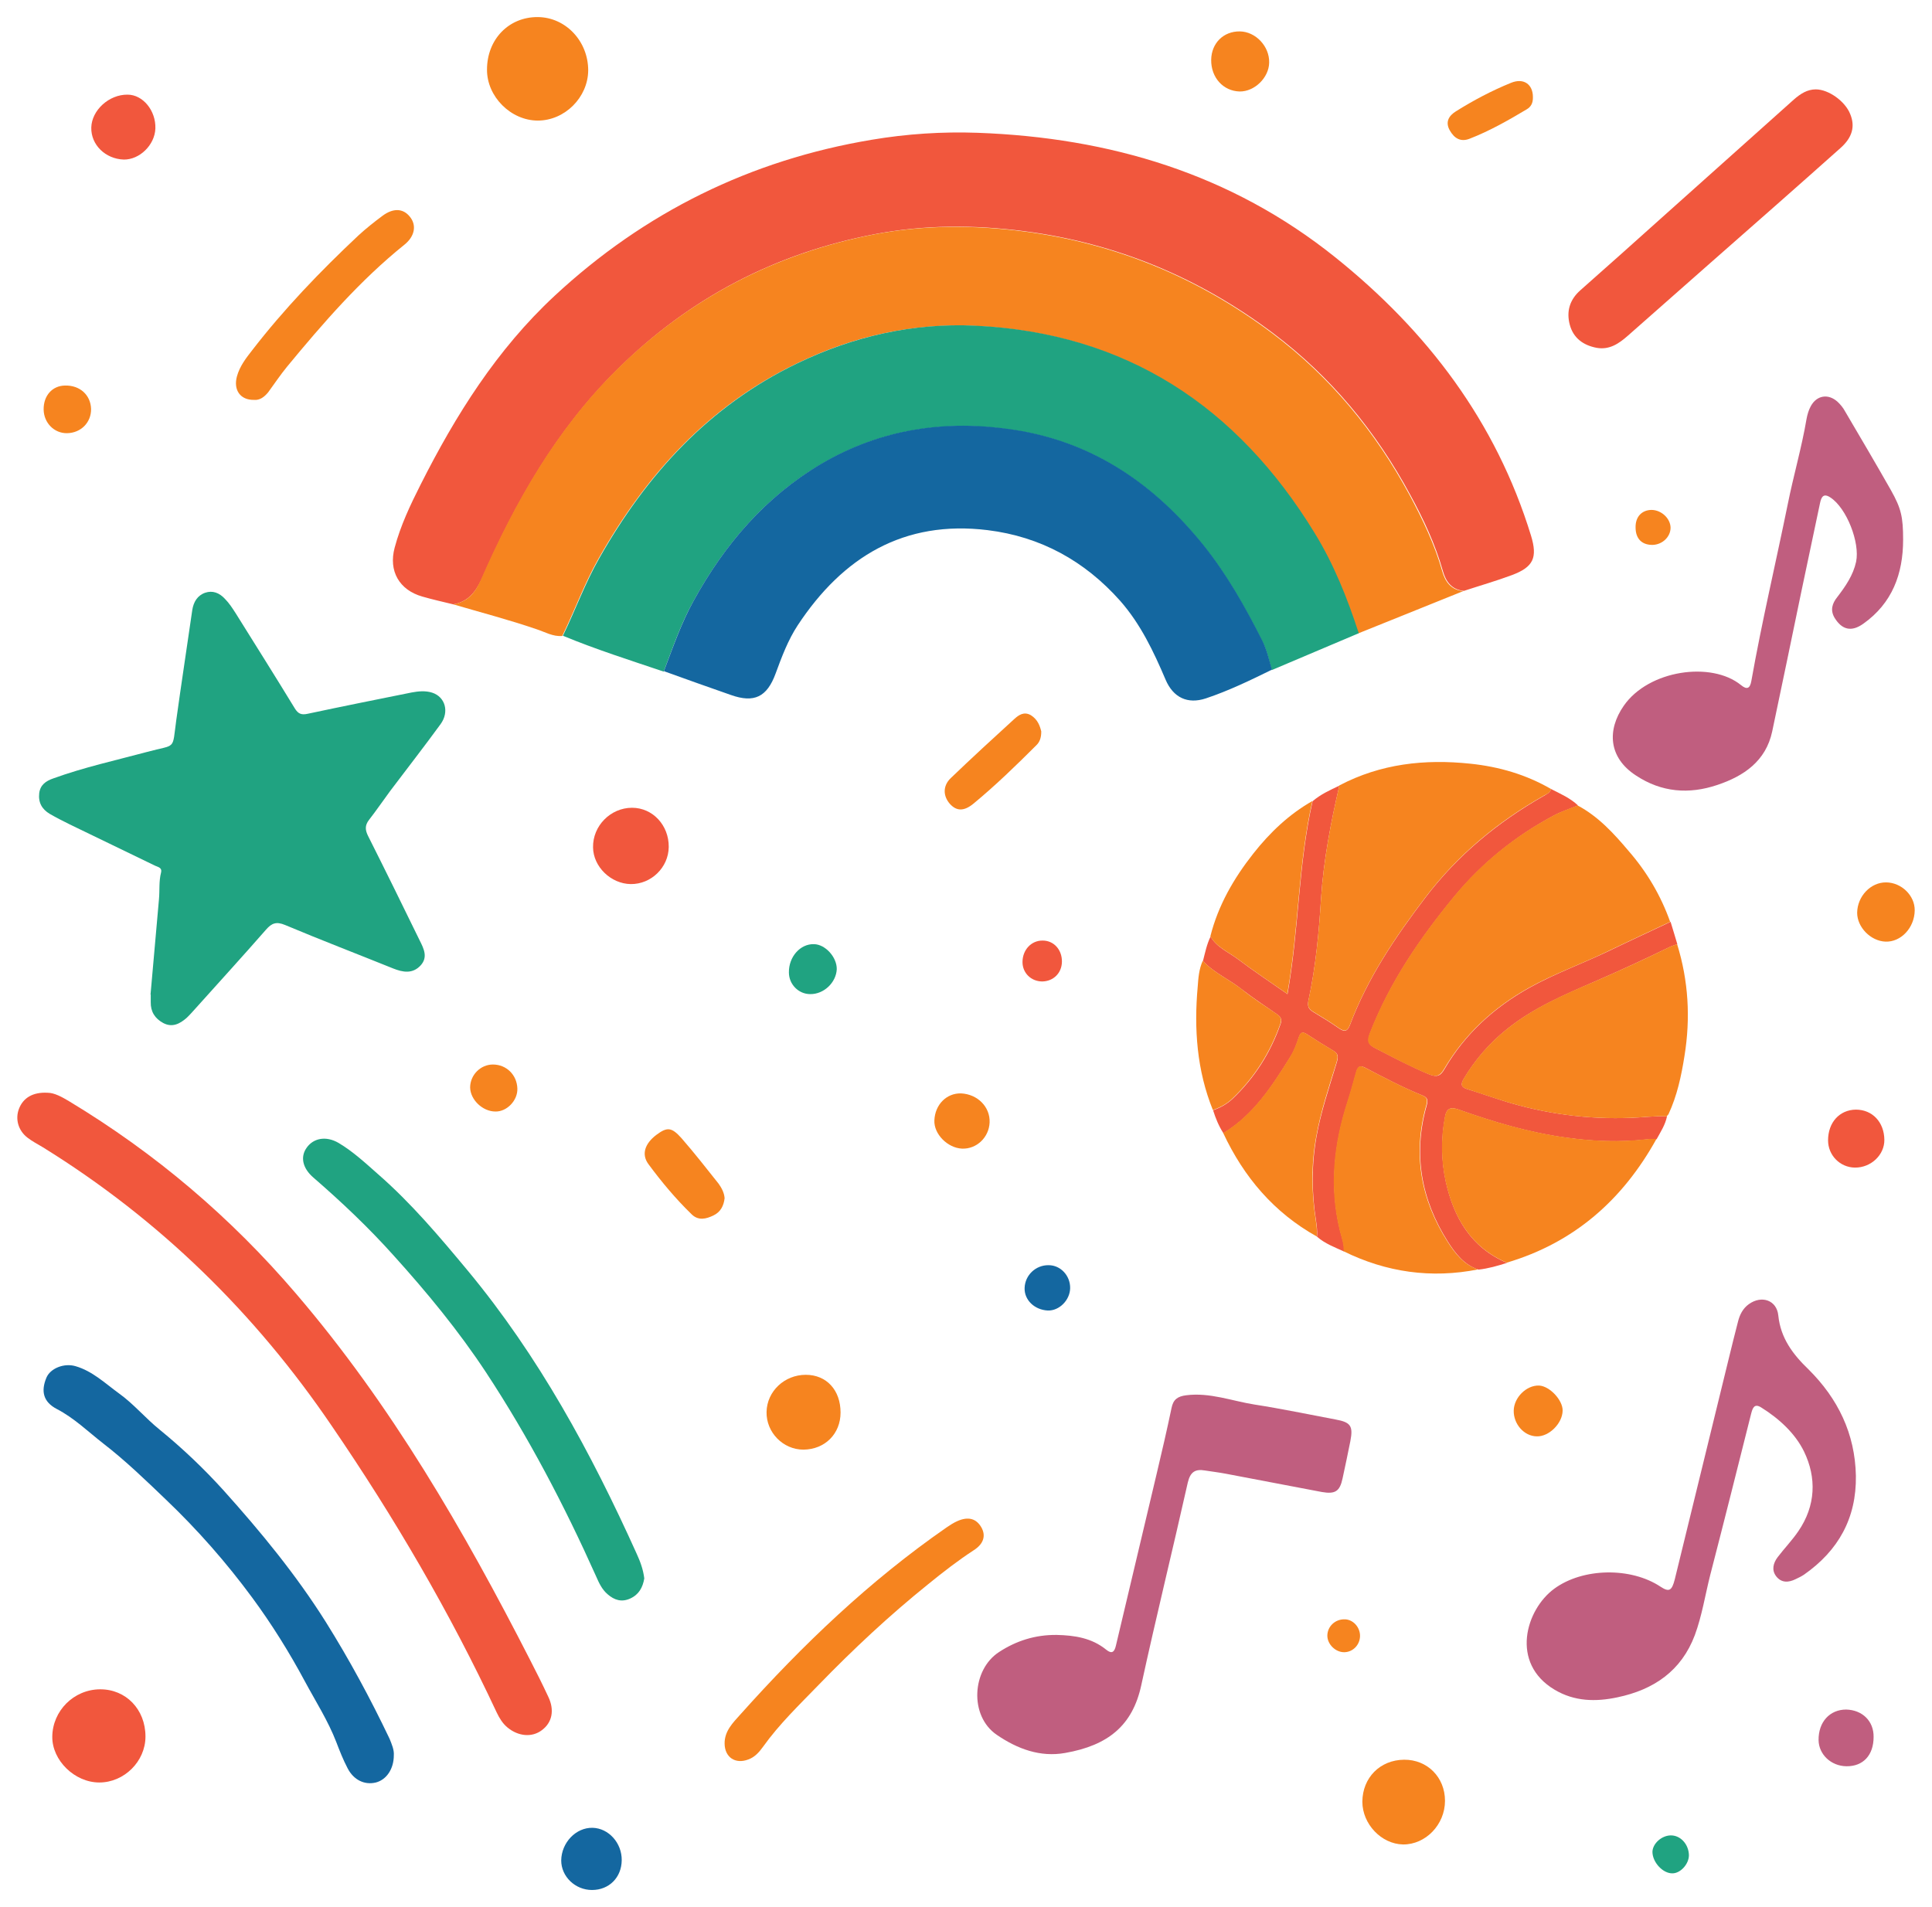 <?xml version="1.0" encoding="utf-8"?>
<!-- Generator: Adobe Illustrator 27.9.0, SVG Export Plug-In . SVG Version: 6.00 Build 0)  -->
<svg version="1.1" id="Layer_1" xmlns="http://www.w3.org/2000/svg" xmlns:xlink="http://www.w3.org/1999/xlink" x="0px" y="0px"
	 viewBox="0 0 916.4 904.8" style="enable-background:new 0 0 916.4 904.8;" xml:space="preserve">
<style type="text/css">
	.st0{fill:#F1573D;}
	.st1{fill:#F6841F;}
	.st2{fill:#20A381;}
	.st3{fill:#1467A0;}
	.st4{fill:#C05E7F;}
</style>
<g>
	<path class="st0" d="M215,286.7c-4.9-1.2-9.9-2.3-14.7-3.7c-10.9-3.1-16.1-12.1-13.1-23.2c2.8-10.5,7.4-20.2,12.3-29.9
		c16.7-33.1,36.2-64.1,63.5-89.5c42.7-39.7,93-64.5,150.5-74.1c16.6-2.8,33.4-3.9,50.3-3.3c62.6,2.3,120.1,19.4,169.6,59.1
		c43.6,35,76.2,77.9,92.8,132c3.2,10.5,1.1,14.9-9,18.7c-7.5,2.8-15.2,5-22.8,7.5c-5.8-0.5-8.6-4.4-10-9.4
		c-3.6-12.7-9.1-24.4-15.4-36c-16.3-30.2-37.6-56.1-65.1-76.8c-35.1-26.4-74.2-42.7-117.9-48.4c-23.9-3.1-47.6-3.1-71.1,1.4
		c-47,9-87.8,30.2-121.9,64c-28.9,28.5-48.5,63.1-64.6,99.8C225.4,281.2,221.8,285.5,215,286.7z"/>
	<path class="st1" d="M215,286.7c6.8-1.2,10.4-5.4,13.1-11.7c16.1-36.7,35.7-71.3,64.6-99.8c34.2-33.7,74.9-54.9,121.9-64
		c23.5-4.5,47.3-4.5,71.1-1.4c43.7,5.7,82.8,22,117.9,48.4c27.5,20.7,48.8,46.6,65.1,76.8c6.2,11.6,11.8,23.3,15.4,36
		c1.4,5,4.2,8.9,10,9.4c-16.6,6.7-33.2,13.4-49.9,20.1c-5.4-16.5-11.9-32.6-20.9-47.5c-36.8-60.2-89.5-95-160.9-98.4
		c-29.6-1.4-57.9,4.9-84.8,18c-41.8,20.2-71.2,52.7-93.7,92.4c-6.7,11.8-11.3,24.6-17.2,36.7c-4.4,0.4-8.2-1.9-12.2-3.2
		C241.7,294.1,228.3,290.6,215,286.7z"/>
	<path class="st2" d="M267,301.6c5.9-12.2,10.5-24.9,17.2-36.7c22.5-39.7,51.9-72.2,93.7-92.4c26.9-13,55.2-19.4,84.8-18
		c71.4,3.4,124.1,38.2,160.9,98.4c9.1,14.8,15.5,30.9,20.9,47.5c-13.8,5.8-27.5,11.7-41.3,17.5c-1.3-4.7-2.3-9.5-4.6-13.9
		c-8-15.8-16.6-31.1-27.7-45c-23.4-29.1-52.3-49.2-89.8-54.9c-32.4-5-63.2-0.6-91.8,16.2c-26.5,15.6-45.7,38.2-60.4,64.9
		c-5.9,10.6-9.8,22.1-14.1,33.4C298.8,313.2,282.7,308.1,267,301.6z"/>
	<path class="st2" d="M71.4,471.8c1.3-15.1,2.7-30.1,4-45.2c0.4-4.2-0.1-8.5,1-12.7c0.6-2.3-1.5-2.6-2.8-3.2
		c-13.5-6.6-27-13-40.5-19.6c-3.2-1.6-6.4-3.2-9.5-5c-3.7-2.2-5.5-5.4-5-9.8c0.5-4,3.2-5.8,6.6-7c14.6-5.3,29.7-8.6,44.6-12.6
		c14-3.8,11.8-0.5,13.8-15c2.4-17.4,5.1-34.9,7.6-52.3c0.6-3.8,2.4-6.9,6.1-8.2c3.5-1.2,6.7,0,9.3,2.8c2.1,2.1,3.7,4.6,5.3,7.1
		c9.3,14.9,18.7,29.8,27.9,44.9c1.6,2.6,3.1,3.3,6.2,2.6c16.4-3.5,32.9-6.8,49.3-10.1c3.2-0.6,6.6-0.9,9.7,0.1c6.2,2,8.2,9.1,4,14.9
		c-7.8,10.7-15.9,21.1-23.9,31.7c-3.4,4.6-6.6,9.3-10.1,13.8c-2,2.6-1.8,4.8-0.4,7.6c8.3,16.5,16.4,33,24.5,49.6
		c1.9,3.8,4,7.9,0.4,11.8c-3.8,4.1-8.4,3.3-13.1,1.4c-17.1-6.9-34.3-13.5-51.2-20.6c-4.1-1.7-6.3-0.9-9,2.2
		c-11.2,12.8-22.7,25.4-34,38c-1.2,1.3-2.4,2.7-3.7,3.9c-3.2,2.8-6.8,4.7-11.1,2.4c-3.9-2.1-6-5.4-5.9-9.9c0-1.1,0-2.3,0-3.4
		C71.6,471.8,71.5,471.8,71.4,471.8z"/>
	<path class="st3" d="M314.9,318.4c4.3-11.3,8.2-22.7,14.1-33.4c14.7-26.7,33.9-49.2,60.4-64.9c28.6-16.8,59.4-21.2,91.8-16.2
		c37.5,5.8,66.4,25.8,89.8,54.9c11.1,13.9,19.7,29.2,27.7,45c2.2,4.4,3.3,9.2,4.6,13.9c-10.2,5-20.5,10-31.3,13.6
		c-8.7,2.9-15.5-0.4-19.1-8.8c-5.7-13.4-11.9-26.5-21.6-37.5c-16.8-18.9-37.7-30.4-62.8-33.5c-39.8-4.9-68.8,12.8-90.1,45.1
		c-4.6,7-7.6,15-10.5,22.9c-4.1,11.2-10.2,14.1-21.2,10.2C336,326,325.5,322.2,314.9,318.4z"/>
	<path class="st0" d="M22.6,518.4c3.2,0,6.8,2,10.3,4.1c40.8,24.6,76.6,55,107.6,91.3c45.1,52.7,79.5,112.2,110.9,173.6
		c3,5.8,5.9,11.6,8.7,17.6c3,6.3,1.8,12.2-3.1,15.8c-4.6,3.5-11.1,3-16.3-1.3c-2.3-1.9-3.8-4.4-5.1-7.1
		c-22.2-47.5-48.6-92.6-78.2-135.9C121,622.9,75.6,578.5,20.4,544.3c-2.5-1.5-5.2-2.9-7.5-4.7c-4.4-3.5-5.7-8.9-3.9-13.6
		C11,520.8,15.6,518,22.6,518.4z"/>
	<path class="st0" d="M735.7,374.3c4.5,2.3,9.1,4.3,12.8,7.8c-3.8,1.6-7.7,2.8-11.3,4.7c-18.2,9.7-34,22.4-47.2,38.3
		c-16.4,19.9-30.8,40.9-40.2,65.2c-1.4,3.7-0.6,5.3,2.5,6.9c8.4,4.3,16.8,8.8,25.5,12.4c3.7,1.5,5.4,1,7.4-2.5
		c9.7-16.6,23.4-29.1,40.2-38.5c12.2-6.8,25.3-11.5,37.8-17.5c9.7-4.7,19.5-9.2,29.2-13.8c1.1,3.5,2.1,7,3.2,10.6
		c-1.2,0.5-2.5,0.8-3.7,1.4c-11.7,5.7-23.6,11.2-35.6,16.4c-14.5,6.3-29.1,12.5-41.6,22.6c-8.2,6.6-15,14.4-20.4,23.5
		c-1.6,2.7-1.2,4,1.8,4.9c5.8,1.8,11.5,3.8,17.2,5.6c19.6,6.1,39.8,8.8,60.3,8c5.7-0.2,11.4-1,17.1-0.7c-0.8,4-3,7.3-4.9,10.8
		c-1.5,0-3-0.1-4.4,0.1c-12.9,1.5-25.7,1-38.5-0.8c-17.6-2.4-34.4-7.4-51-13.3c-3.9-1.4-5.8-0.6-6.5,3.6
		c-1.9,10.2-1.8,20.5,0.4,30.6c3.8,17.1,12,31.3,29,38.5c-4.4,1.4-8.9,2.7-13.5,3.2c-6.8-2.2-11-7.7-14.5-13.2
		c-12.7-20-16.6-41.6-10.1-64.6c0.6-2.2,0.7-3.7-1.7-4.7c-9.4-3.8-18.4-8.5-27.3-13.2c-2.8-1.5-3.8-0.3-4.4,2.2
		c-1.3,4.7-2.6,9.5-4.1,14.1c-6.4,19.9-8.6,40.1-3.6,60.7c0.8,3.3,2.2,6.5,1.9,10.1c-4.4-2-9-3.7-12.8-7c0.2-2.6-0.1-5.2-0.5-7.8
		c-2.1-13.3-2.1-26.7,0.3-40c2.1-11.6,5.9-22.8,9.3-34c0.7-2.4,1.7-4.7-1.3-6.4c-4.2-2.5-8.4-5.1-12.5-7.8c-2.2-1.5-3.2-0.8-3.9,1.4
		c-1.1,3.3-2.2,6.5-4.1,9.4c-8.6,13.8-17.3,27.4-31.7,36.1c-2.2-3.4-3.7-7.1-4.9-10.9c3.4-1.2,6.5-2.9,9.2-5.4
		c10.5-10,18-21.8,22.8-35.5c0.9-2.4-0.1-3.6-1.9-4.8c-5.5-3.8-11.1-7.5-16.4-11.6c-6-4.8-13.2-7.8-18.5-13.5
		c1-3.9,1.8-7.9,3.6-11.6c3,5.2,8.6,7.4,13.1,10.8c7.4,5.6,15.1,10.7,23.4,16.5c5.5-31,5.1-61.7,11.9-91.5c3.8-3.3,8.3-5.3,12.7-7.4
		c-4.1,17.7-7.5,35.4-8.7,53.6c-1,16.1-2.5,32.2-5.9,48c-0.6,2.6-0.3,4.3,2.1,5.7c4.2,2.5,8.4,5.1,12.4,7.9c2.6,1.8,4,1.3,5.1-1.6
		c8.4-22.3,21.5-41.7,35.8-60.5c15.3-20.1,34.3-35.8,56.1-48.2C733.6,376.7,735.2,376.2,735.7,374.3z"/>
	<path class="st4" d="M880.3,700.1c0.3,20.1-8.3,35.5-24.6,46.9c-1.2,0.8-2.6,1.5-3.9,2.1c-3.4,1.7-6.8,1.9-9.3-1.3
		c-2.3-3-1.4-6.3,0.7-9.1c3.2-4.2,6.8-7.9,9.8-12.3c8.3-12.1,8.7-25.4,2.7-37.8c-4.2-8.6-11.8-15.6-20.3-20.9
		c-3.3-2.1-4.1,0.3-4.8,3c-6.4,25.5-12.8,51-19.4,76.5c-2.4,9.5-3.9,19.3-7.3,28.5c-6.4,17-19.5,25.9-36.7,29.5
		c-10.3,2.2-20.4,2-29.8-3.6c-21.2-12.6-13.7-38-0.2-47.9c13.6-10,36.4-10.3,50.4-1c4.1,2.7,5.4,2,6.8-3.5
		c8.5-34.9,17.1-69.8,25.6-104.7c1.4-5.9,2.9-11.7,4.4-17.6c0.8-3.2,2.3-6.2,5.1-8.2c6.1-4.4,13.3-1.9,14,5.4
		c1.1,10.7,6.9,18.4,14.3,25.5C871.8,663.5,879.9,680.1,880.3,700.1z"/>
	<path class="st1" d="M792.2,437.3c-9.7,4.6-19.5,9.1-29.2,13.8c-12.5,6.1-25.6,10.7-37.8,17.5c-16.8,9.4-30.4,21.9-40.2,38.5
		c-2,3.4-3.7,4-7.4,2.5c-8.8-3.6-17.1-8.1-25.5-12.4c-3.1-1.6-4-3.1-2.5-6.9c9.4-24.2,23.8-45.3,40.2-65.2
		c13.2-16,29-28.6,47.2-38.3c3.6-1.9,7.5-3.2,11.3-4.7c9.8,5.2,17.2,13.3,24.2,21.6C781.2,413.7,787.8,424.9,792.2,437.3z"/>
	<path class="st4" d="M501.2,775.6c8.5,0.2,16.6,1.4,23.5,7c2.7,2.2,3.9,1.1,4.6-1.9c6.4-27.1,12.9-54.3,19.3-81.4
		c2.5-10.5,4.9-20.9,7.1-31.4c0.8-4,2.9-5.5,7-6c11.2-1.4,21.6,2.7,32.3,4.4c12.9,2,25.7,4.7,38.5,7.1c7.2,1.3,8.4,3.1,7,10.3
		c-1.2,5.9-2.4,11.8-3.7,17.7c-1.3,6.1-3.5,7.5-9.8,6.4c-15.2-2.9-30.5-5.8-45.7-8.7c-3.2-0.6-6.5-1-9.7-1.5c-4.6-0.8-7,0.6-8.2,5.7
		c-7.2,32.1-15.1,64.1-22.1,96.3c-4.1,18.8-15.5,28.4-36.1,32c-11.8,2.1-22.6-1.9-32.4-8.6c-13.2-9-11.8-31,1.1-39.3
		C482,778.4,491,775.5,501.2,775.6z"/>
	<path class="st4" d="M902.7,256c0,16.3-5.2,30.2-18.9,39.9c-5.6,4-10.1,2.9-13.6-2.8c-2.2-3.7-1.1-6.9,1.3-9.9
		c3.9-5.1,7.5-10.3,8.9-16.7c1.9-9.1-4.5-25.5-12.2-30.5c-3.3-2.2-4.3-0.2-4.9,2.6c-2.9,13.9-5.9,27.8-8.8,41.7
		c-4.6,22.2-9.2,44.5-13.9,66.7c-3,14.1-13.5,21.2-26.1,25.4c-13.4,4.5-26.4,3.5-38.5-4.5c-13.1-8.5-13.8-21.6-5.8-33.1
		c11.8-17,41.6-21.2,55.6-9.8c2.9,2.4,4.3,1.5,4.9-1.9c5-28.2,11.6-56,17.3-84c2.7-13.5,6.6-26.8,8.9-40.4c0.4-2.1,1-4.2,2-6
		c2.8-5.2,8.3-6.1,12.7-2.1c1.4,1.3,2.7,2.9,3.6,4.6c7.3,12.4,14.6,24.8,21.7,37.3C901.8,241.2,902.7,245.3,902.7,256z"/>
	<path class="st1" d="M735.7,374.3c-0.4,1.9-2.1,2.4-3.5,3.2c-21.9,12.4-40.8,28.1-56.1,48.2c-14.3,18.8-27.4,38.2-35.8,60.5
		c-1.1,2.9-2.4,3.4-5.1,1.6c-4-2.8-8.2-5.4-12.4-7.9c-2.4-1.4-2.7-3.1-2.1-5.7c3.4-15.8,4.9-31.9,5.9-48c1.2-18.1,4.6-35.9,8.7-53.6
		c19.6-10.3,40.5-12.6,62.2-10.3C710.9,363.7,723.8,367.4,735.7,374.3z"/>
	<path class="st2" d="M305.6,748.8c-0.7,4.2-2.5,7.6-6.6,9.5c-4.1,1.9-7.6,0.8-10.8-2c-2.7-2.3-4.1-5.4-5.5-8.6
		c-15-33.5-32-66-52.2-96.7c-13-19.7-27.9-37.8-43.7-55.3c-11.9-13.3-24.8-25.5-38.3-37.2c-4.9-4.3-6.1-9.5-3.2-13.8
		c3.2-4.8,9.3-6,15.3-2.5c6.9,4.1,12.8,9.6,18.8,14.9c15.7,13.7,29.1,29.6,42.4,45.6c33.7,40.6,58.6,86.5,80.2,134.4
		C303.7,740.8,305.1,744.6,305.6,748.8z"/>
	<path class="st3" d="M186.8,832.7c0,6.5-3.5,11.6-8.5,12.9c-5.3,1.3-10.5-1.1-13.4-6.7c-2.1-4-3.8-8.3-5.4-12.5
		c-3.9-10.1-9.8-19.3-14.9-28.8c-7.4-13.8-15.7-27.1-24.9-39.6c-12.3-16.7-26-32.3-41-46.6c-9.6-9.2-19.2-18.5-29.7-26.6
		c-7.2-5.6-13.8-12.1-22.1-16.4c-6.3-3.3-7.6-8.3-4.9-14.8c1.8-4.4,8.3-7.1,13.8-5.5c8,2.3,14,8.1,20.6,12.9
		c7,5,12.6,11.8,19.3,17.2c10.9,8.9,21,18.5,30.4,28.9c17.6,19.6,34.3,39.9,48.4,62.3c11.2,17.9,21.2,36.4,30.3,55.5
		C185.8,827.4,187,830.1,186.8,832.7z"/>
	<path class="st1" d="M790.6,529.6c-5.7-0.3-11.4,0.5-17.1,0.7c-20.5,0.8-40.7-1.9-60.3-8c-5.8-1.8-11.5-3.8-17.2-5.6
		c-3-0.9-3.3-2.2-1.8-4.9c5.4-9.1,12.2-16.9,20.4-23.5c12.5-10.1,27-16.4,41.6-22.6c12-5.2,23.8-10.6,35.6-16.4
		c1.2-0.6,2.4-0.9,3.7-1.4c5.4,17.4,6.4,35.1,3.5,53c-1.5,9.5-3.5,18.9-7.6,27.7C791.1,528.9,790.8,529.2,790.6,529.6L790.6,529.6z"
		/>
	<path class="st0" d="M861.3,42.4c6,0,13.9,5.6,16.3,11.7c2.4,5.8,1.1,11.1-4.7,16.2c-20.5,18.3-41.1,36.4-61.7,54.5
		c-13,11.5-26,22.9-39,34.4c-4.3,3.8-8.8,6.9-14.9,5.8c-6.3-1.2-11-4.6-12.7-10.9c-1.7-6.3-0.1-11.9,5-16.4
		c13-11.5,25.9-23,38.8-34.6c20.8-18.6,41.7-37.3,62.5-55.9C854,44.5,857.2,42.4,861.3,42.4z"/>
	<path class="st1" d="M714.7,599c-17.1-7.3-25.2-21.5-29-38.5c-2.2-10-2.3-20.3-0.4-30.6c0.8-4.1,2.7-4.9,6.5-3.6
		c16.6,5.9,33.5,10.9,51,13.3c12.8,1.8,25.6,2.3,38.5,0.8c1.4-0.2,2.9-0.1,4.4-0.1C769.7,569.2,746.7,589.5,714.7,599z"/>
	<path class="st1" d="M637.3,593.6c0.2-3.5-1.1-6.8-1.9-10.1c-5-20.6-2.8-40.8,3.6-60.7c1.5-4.7,2.8-9.4,4.1-14.1
		c0.7-2.5,1.6-3.7,4.4-2.2c9,4.7,18,9.4,27.3,13.2c2.4,1,2.3,2.5,1.7,4.7c-6.5,23.1-2.6,44.7,10.1,64.6c3.5,5.5,7.7,11,14.5,13.2
		C678.9,606.6,657.6,603.6,637.3,593.6z"/>
	<path class="st1" d="M343.7,827.2c-0.1-6,4-10,7.5-13.9c29.5-33,61.3-63.4,97.8-88.7c1.6-1.1,3.3-2.2,5.1-3c5.2-2.3,9-1.2,11.4,3
		c2.2,3.9,1.1,7.8-3.6,10.8c-7.5,4.9-14.6,10.4-21.6,16.1c-18.4,14.8-35.5,30.8-51.9,47.7c-9.2,9.5-18.8,18.7-26.5,29.5
		c-1.8,2.5-3.9,4.9-7,6C348.8,837,343.8,833.7,343.7,827.2z"/>
	<path class="st1" d="M580.2,537.5c14.3-8.7,23.1-22.3,31.7-36.1c1.8-3,3-6.1,4.1-9.4c0.7-2.2,1.7-2.9,3.9-1.4
		c4.1,2.7,8.3,5.3,12.5,7.8c3,1.7,2,4,1.3,6.4c-3.5,11.2-7.2,22.4-9.3,34c-2.5,13.3-2.4,26.6-0.3,40c0.4,2.6,0.7,5.2,0.5,7.8
		C604.2,575.2,590,558.4,580.2,537.5z"/>
	<path class="st1" d="M622.5,380c-6.8,29.8-6.4,60.6-11.9,91.5c-8.3-5.8-16-10.9-23.4-16.5c-4.5-3.4-10.1-5.6-13.1-10.8
		c3.7-14.7,11.1-27.5,20.4-39.3C602.3,395,611.4,386.3,622.5,380z"/>
	<path class="st1" d="M120.4,189.7c-6.4,0.1-9.8-4.7-8-11.2c1.3-4.7,4.2-8.5,7.1-12.2c15.2-19.7,32.4-37.6,50.5-54.6
		c3.6-3.3,7.5-6.4,11.4-9.3c5.1-3.8,9.8-3.6,13,0.4c3.3,4,2.4,9.3-2.6,13.3c-21,16.9-38.5,37.1-55.6,57.8c-3.2,3.9-6,8.1-9,12.2
		C125.4,188.3,123.2,190,120.4,189.7z"/>
	<path class="st1" d="M255.1,57.2c-12.8,0-24.2-11.4-24.1-24.2c0-14.3,10.3-25,24.1-24.9c13.2,0.1,23.9,11.4,23.9,25.3
		C278.9,46.2,267.9,57.2,255.1,57.2z"/>
	<path class="st1" d="M570.5,455.8c5.3,5.7,12.5,8.8,18.5,13.5c5.2,4.2,10.8,7.8,16.4,11.6c1.8,1.2,2.8,2.3,1.9,4.8
		c-4.8,13.6-12.3,25.5-22.8,35.5c-2.6,2.5-5.8,4.2-9.2,5.4c-7.6-18.8-9-38.5-7.2-58.5C568.4,464,568.7,459.7,570.5,455.8z"/>
	<path class="st0" d="M69,823.8c0,11.8-10.1,21.8-21.9,21.8c-11.7,0-22.4-10.5-22.3-21.7c0.1-12.3,10.2-22.4,22.6-22.5
		C59.7,801.3,69,810.9,69,823.8z"/>
	<path class="st1" d="M685.4,854.3c0,11.3-9.2,20.8-19.9,20.7c-10.3-0.2-19.3-9.7-19.3-20.3c0.1-11.4,8.4-19.8,19.8-19.9
		C677,834.7,685.4,843.1,685.4,854.3z"/>
	<path class="st0" d="M299.8,383.2c9.8,0,17.5,8.3,17.4,18.6c-0.1,9.7-8.3,17.7-18,17.6c-9.4-0.1-17.8-8.2-17.9-17.4
		C281.1,391.8,289.6,383.2,299.8,383.2z"/>
	<path class="st1" d="M398.7,670.1c0,10.1-7.4,17.5-17.6,17.6c-9.7,0-17.7-8.2-17.5-17.9c0.2-9.8,8.5-17.6,18.6-17.6
		C392.1,652.2,398.7,659.5,398.7,670.1z"/>
	<path class="st1" d="M493.9,347c0,3.1-0.8,5.1-2.4,6.6c-9.6,9.6-19.3,19-29.7,27.6c-4.6,3.8-8.1,3.6-11.2,0.2
		c-3.3-3.7-3.5-8.6,0.4-12.3c9.9-9.5,20-18.8,30.1-28c2.1-1.9,4.6-3.7,7.9-1.8C492.3,341.4,493.3,344.5,493.9,347z"/>
	<path class="st1" d="M343.7,568.4c-0.4,3.6-1.9,6.6-5.3,8.2c-3.5,1.7-7.2,2.6-10.4-0.6c-7.5-7.3-14.2-15.3-20.4-23.7
		c-3.5-4.7-1.7-9.8,3.7-13.9c5.1-3.8,7.2-3.8,12,1.6c6.1,7,11.8,14.3,17.6,21.6C342.3,563.6,343.5,565.8,343.7,568.4z"/>
	<path class="st0" d="M43.3,60.5c0.2-8.2,8.4-15.7,17.2-15.6c7.3,0,13.5,7.6,13.2,16.1c-0.3,7.8-7.5,14.8-15,14.7
		C50,75.4,43.1,68.7,43.3,60.5z"/>
	<path class="st3" d="M294.9,882.5c-0.1,8.2-6,14.1-14.1,14.1c-8,0-14.6-6.4-14.6-14c0.1-8.5,7-15.7,14.9-15.5
		C288.7,867.3,295,874.3,294.9,882.5z"/>
	<path class="st1" d="M574.5,28.4c0.1-7.9,5.8-13.6,13.6-13.5c7.5,0.1,14.1,7.1,13.9,14.8c-0.1,7.1-6.9,13.8-14,13.7
		C580.2,43.2,574.4,36.8,574.5,28.4z"/>
	<path class="st1" d="M727.1,46c0.1,3.1-1.1,4.8-3,5.9c-8.7,5.2-17.5,10.2-27,13.9c-4.3,1.7-7.3-0.2-9.4-3.9c-2.3-4-0.5-7,2.9-9.1
		c8.3-5.2,17-9.8,26.1-13.5C722.8,36.8,727.1,40.1,727.1,46z"/>
	<path class="st1" d="M894.7,418.6c7.3,0.1,13.6,6.3,13.5,13.3c-0.1,8.2-6.5,15.1-13.9,14.8c-7-0.3-13.4-6.8-13.4-13.7
		C881,425.2,887.3,418.5,894.7,418.6z"/>
	<path class="st0" d="M867.1,541c0-8.5,5.4-14.5,13.2-14.6c7.8,0,13.4,5.9,13.5,14.3c0.1,7.2-6.4,13.3-14,13.2
		C872.7,553.8,867.1,548,867.1,541z"/>
	<path class="st4" d="M888.7,824c0,8.7-5,14-12.9,13.9c-7.3-0.1-13.1-5.6-13.2-12.4c-0.1-8.6,5.3-14.5,13.1-14.5
		C883.4,811.2,888.8,816.5,888.7,824z"/>
	<path class="st1" d="M469.4,532.5c-0.3,7.1-6.2,12.7-13.1,12.4c-6.8-0.3-13.4-6.9-13.1-13.4c0.3-7.5,5.8-13,12.7-12.8
		C463.7,519.1,469.7,525.1,469.4,532.5z"/>
	<path class="st1" d="M718,669.2c0.1-6.2,6-12.1,12-11.9c5,0.2,11.3,6.9,11.2,11.9c-0.1,6.1-6.5,12.4-12.3,12.2
		C722.9,681.3,717.9,675.6,718,669.2z"/>
	<path class="st2" d="M384.3,471.6c-5.5,0-10.1-4.6-10.1-10.3c-0.1-7.4,5.4-13.6,11.9-13.4c5.4,0.1,10.9,6.2,10.8,11.9
		C396.6,466.1,390.8,471.7,384.3,471.6z"/>
	<path class="st1" d="M31.8,205.5c-6.1,0.1-11-4.9-11.1-11.2c-0.1-6.6,4.1-11.3,10.1-11.4c7.1-0.2,12.2,4.5,12.4,11.1
		C43.3,200.4,38.4,205.4,31.8,205.5z"/>
	<path class="st1" d="M233.8,505c6.4,0,11.4,4.9,11.6,11.4c0.2,5.6-4.9,11-10.4,10.9c-6.1,0-11.9-5.6-12-11.4
		C223,510,227.9,505,233.8,505z"/>
	<path class="st3" d="M507.6,611.1c-0.1,5.7-5.2,10.8-10.6,10.6c-6.3-0.3-11.2-5-11-10.7c0.2-6.1,5.3-10.9,11.4-10.8
		C503.1,600.2,507.7,605.2,507.6,611.1z"/>
	<path class="st0" d="M485,456.4c0-5.8,4.2-10.3,9.6-10.2c5.3,0,9.2,4.4,9.1,10.1c-0.1,5.3-4,9.2-9.3,9.3
		C489.1,465.6,485,461.6,485,456.4z"/>
	<path class="st2" d="M801.1,880.1c0,4.2-4,8.6-7.8,8.6c-4.6,0.1-9.5-5.3-9.5-10.2c0.1-3.9,4.3-7.7,8.6-7.8
		C797.1,870.6,801,874.9,801.1,880.1z"/>
	<path class="st1" d="M783.8,258.5c-5.1,0-8-3-8-8.3c-0.1-5,2.9-8.2,7.5-8.3c4.7,0,9,4,9.1,8.4C792.4,254.7,788.5,258.4,783.8,258.5
		z"/>
	<path class="st1" d="M637.6,768.2c4.1-0.1,7.6,3.7,7.5,8c-0.1,4.1-3.3,7.5-7.4,7.6c-4.2,0.1-8.2-3.8-8.1-8
		C629.7,771.6,633.2,768.2,637.6,768.2z"/>
	<path class="st0" d="M790.6,529.5c0.3-0.3,0.5-0.6,0.8-0.9C791.1,528.9,790.8,529.2,790.6,529.5z"/>
</g>
</svg>
